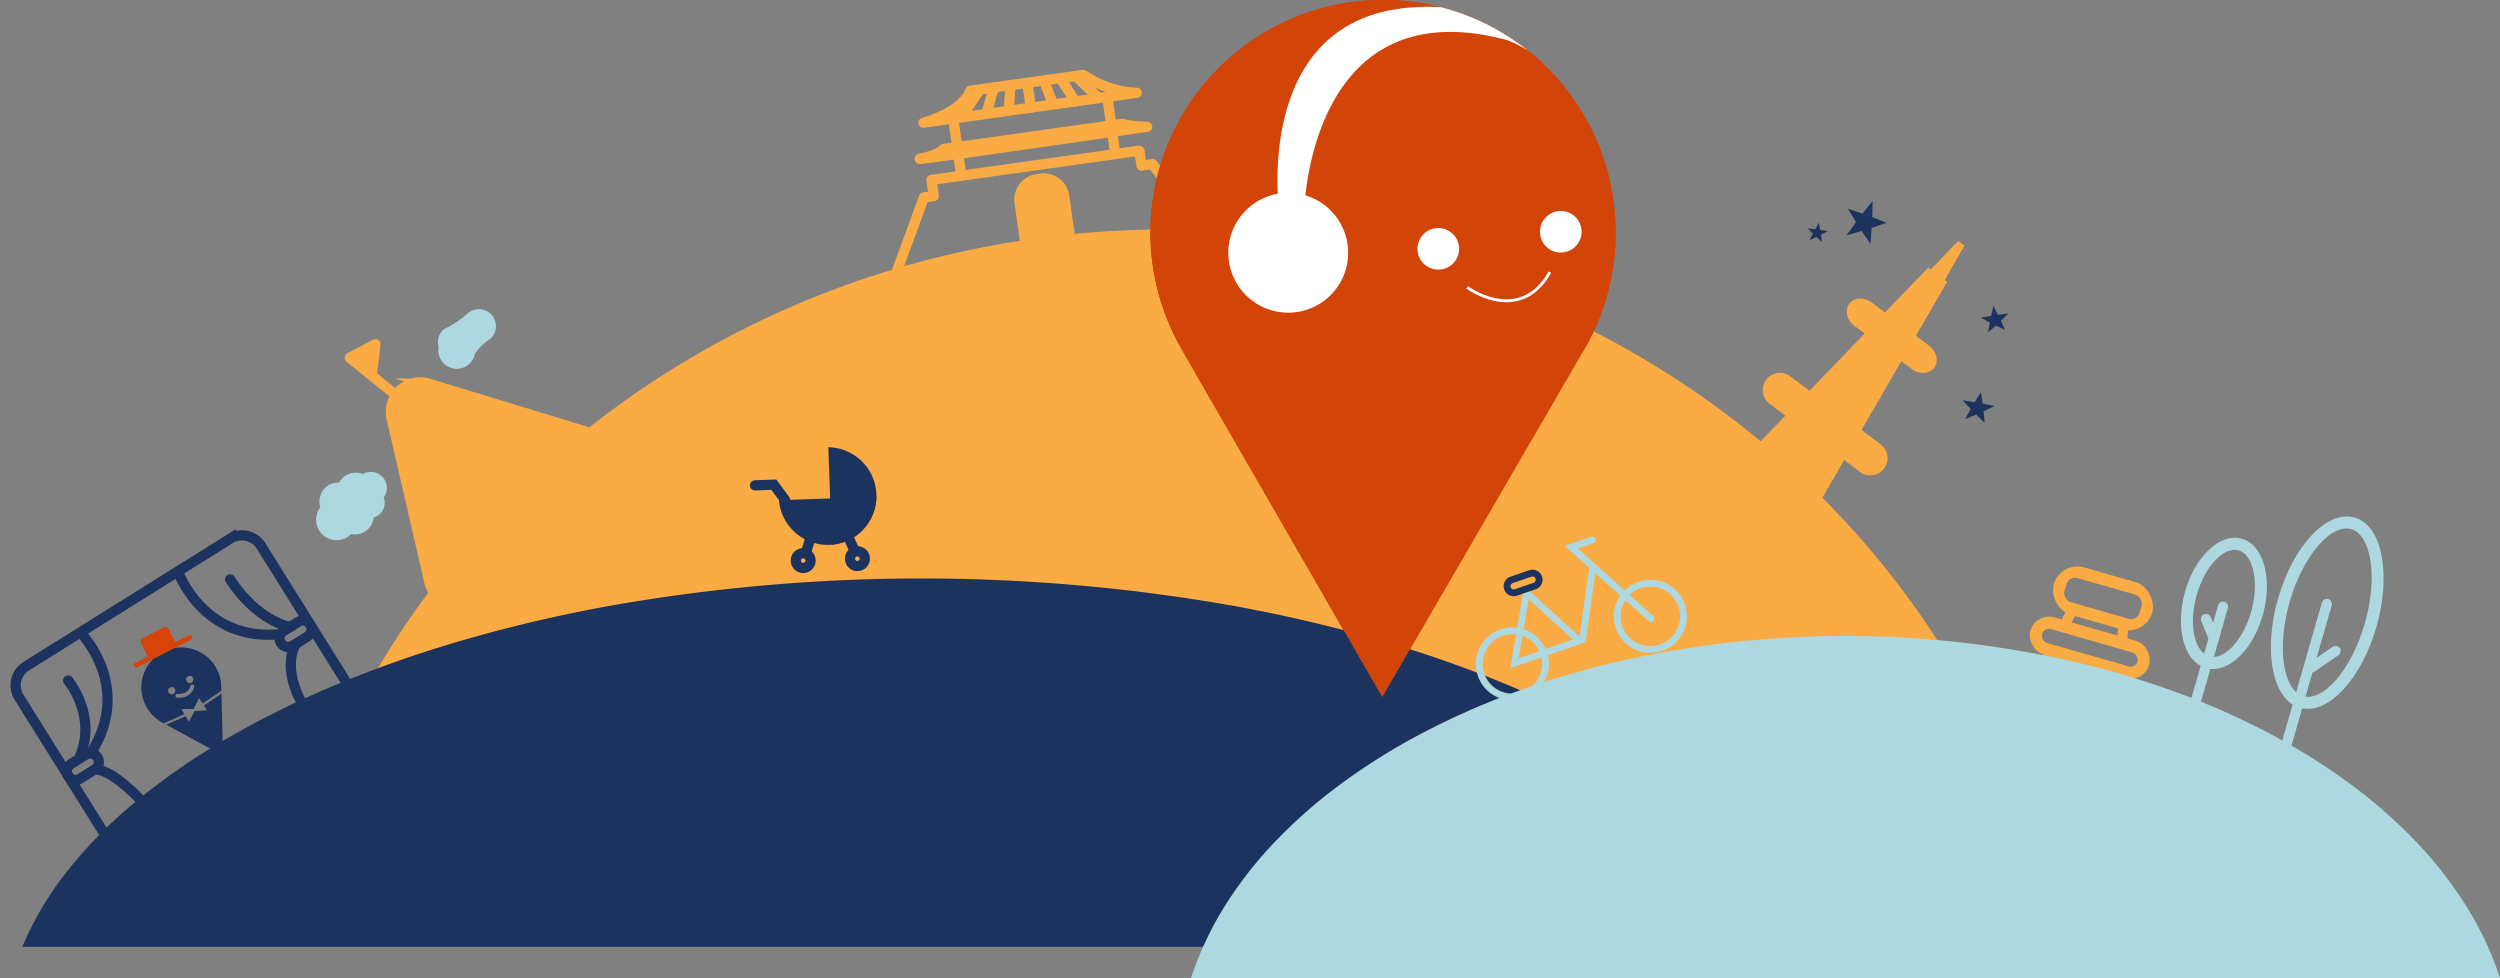 <svg xmlns="http://www.w3.org/2000/svg" width="734.309" height="287.295" viewBox="0 0 734.309 287.295">
  <rect x="0" y="0" width="734.309" height="287.295" fill="#808080" stroke="none"/>
  <g id="그룹_916" data-name="그룹 916" transform="translate(-246.691 -390.925)">
    <path id="빼기_2" data-name="빼기 2" d="M11205.474,13717h-519.947a242.153,242.153,0,0,1,13.1-41.585,247.529,247.529,0,0,1,20.062-38.236,255.09,255.09,0,0,1,26.316-34.209,262.28,262.28,0,0,1,31.859-29.506,267.76,267.76,0,0,1,36.691-24.127,271.535,271.535,0,0,1,40.812-18.07,279.634,279.634,0,0,1,182.275,0,271.514,271.514,0,0,1,40.812,18.07,267.711,267.711,0,0,1,36.692,24.127,262.309,262.309,0,0,1,31.859,29.506,255.121,255.121,0,0,1,26.316,34.209,247.508,247.508,0,0,1,20.062,38.236,242.148,242.148,0,0,1,13.095,41.585Z" transform="translate(-10356.23 -13057.676)" fill="#faab44"/>
    <g id="그룹_915" data-name="그룹 915">
      <g id="i_야경" data-name="i 야경" transform="matrix(0.799, 0.602, -0.602, 0.799, -4863.691, -8550.922)">
        <g id="패스_297" data-name="패스 297" transform="translate(9949.404 3787.394)">
          <path id="패스_1261" data-name="패스 1261" d="M10014.146,3879.417h-20.766l8.7-71.033h3.37Z" transform="translate(-9991.673 -3806.873)" fill="#faab44" stroke="#faab44" stroke-width="1"/>
          <path id="패스_1262" data-name="패스 1262" d="M10000.869,3807.642l-8.328,68.01h17.352l-8.328-68.01h-.7m-2.675-3.023h6.045l9.068,74.055h-24.182Z" transform="translate(-9989.126 -3804.619)" fill="#faab44" stroke="#faab44" stroke-width="1"/>
        </g>
        <g id="사각형_381" data-name="사각형 381" transform="translate(9940.337 3837.268)">
          <path id="패스_1263" data-name="패스 1263" d="M9971.067,3928.878h33.249a4.535,4.535,0,0,1,4.534,4.534h0a4.534,4.534,0,0,1-4.534,4.534h-33.249a4.534,4.534,0,0,1-4.534-4.534h0A4.534,4.534,0,0,1,9971.067,3928.878Z" transform="translate(-9966.533 -3928.878)" fill="#faab44" stroke="#faab44" stroke-miterlimit="10" stroke-width="1.022"/>
        </g>
        <g id="사각형_382" data-name="사각형 382" transform="translate(9946.382 3805.546)">
          <path id="패스_1264" data-name="패스 1264" d="M9986.129,3849.844h21.159c2.5,0,4.534,1.688,4.534,3.77h0c0,2.082-2.031,3.771-4.534,3.771h-21.159c-2.5,0-4.534-1.688-4.534-3.771h0C9981.595,3851.532,9983.625,3849.844,9986.129,3849.844Z" transform="translate(-9981.595 -3849.844)" fill="#faab44" stroke="#faab44" stroke-width="1"/>
          <path id="패스_1265" data-name="패스 1265" d="M9988.383,3852.975h21.159a2.8,2.8,0,0,1,3.022,2.513h0a2.8,2.8,0,0,1-3.022,2.514h-21.159a2.8,2.8,0,0,1-3.022-2.514h0A2.8,2.8,0,0,1,9988.383,3852.975Z" transform="translate(-9983.849 -3851.718)" fill="#faab44" stroke="#faab44" stroke-width="1"/>
        </g>
        <path id="다각형_49" data-name="다각형 49" d="M9942.137,3788.885l2.76,3.86,4.371-1.21-2.595,3.827,2.571,3.993-4.363-1.492-2.783,3.677-.1-4.748-4.291-1.723,4.3-1.441Z" transform="translate(-8.939 -7.806)" fill="#1c335f"/>
        <path id="다각형_50" data-name="다각형 50" d="M10069.1,3794.9l-.448,3.028,2.571,1.4-2.92.614-.6,3.006-1.356-2.649-2.94.459,2.082-2.251-1.221-2.722,2.643,1.259Z" transform="translate(-84.192 -11.408)" fill="#1c335f"/>
        <path id="다각형_51" data-name="다각형 51" d="M10097.606,3853.8l-1.638,3.159,2.3,2.508-3.44-.428-1.793,3.078-.488-3.424-3.406-.605,3.137-1.687-.311-3.453,2.429,2.382Z" transform="translate(-99.592 -46.158)" fill="#1c335f"/>
        <g id="패스_297-2" data-name="패스 297" transform="translate(9958.693 3775.845)">
          <path id="패스_1266" data-name="패스 1266" d="M10018.066,3793.181h-4.812l2.016-16.463h.781Z" transform="translate(-10012.858 -3776.368)" fill="#faab44" stroke="#faab44" stroke-width="1"/>
          <path id="패스_1267" data-name="패스 1267" d="M10014.99,3776.545l-1.931,15.763h4.021l-1.931-15.763h-.16m-.621-.7h1.4l2.1,17.164h-5.605Z" transform="translate(-10012.268 -3775.845)" fill="#faab44" stroke="#faab44" stroke-width="1"/>
        </g>
        <path id="다각형_50-2" data-name="다각형 50" d="M9928.029,3825.672l-.965,2.032,1.507,1.535-2.185-.2-1.063,1.985-.385-2.153-2.166-.307,1.946-1.136-.274-2.175,1.587,1.452Z" transform="translate(0 -29.58)" fill="#1c335f"/>
      </g>
      <g id="그룹_889" data-name="그룹 889" transform="translate(-19.196 -32.813)">
        <g id="그룹_356" data-name="그룹 356" transform="translate(-9151.775 2724.838) rotate(-43)">
          <path id="패스_1140" data-name="패스 1140" d="M8659.669,4902.421c-.089,0-.178,0-.266.011a31.726,31.726,0,0,1-8.07-1.392,3.506,3.506,0,0,0-3.343,2.451c-.062,0-.125-.008-.187-.008a3.923,3.923,0,1,0,4.775,6.22,16.042,16.042,0,0,1,7.091-.273,3.5,3.5,0,1,0,0-7.009Z" transform="translate(-165.155)" fill="#add8df" stroke="#add8df" stroke-miterlimit="10" stroke-width="3"/>
          <path id="패스_1141" data-name="패스 1141" d="M8424.89,4946.017c.107,0,.215.006.32.015a4.26,4.26,0,0,1,4.021-3.155,4.146,4.146,0,0,1,3.51,2.011,4,4,0,0,1,2.174-.645,4.258,4.258,0,0,1,4.021,3.15c.075-.006.15-.01.226-.01a3.182,3.182,0,0,1,0,6.349,2.83,2.83,0,0,1-.564-.058,3.048,3.048,0,0,1-2.947,2.789,2.886,2.886,0,0,1-2.232-1.082,4.144,4.144,0,0,1-3.483,1.969,4.2,4.2,0,0,1-3.786-2.526,3.95,3.95,0,0,1-1.259.205,4.516,4.516,0,0,1,0-9.012Z" transform="translate(0 -31.536)" fill="#add8df" stroke="#add8df" stroke-miterlimit="10" stroke-width="3"/>
          <path id="패스_1142" data-name="패스 1142" d="M8487.169,4919.276l-24.661,42.713a8.673,8.673,0,0,0,7.511,13.009h49.321a8.673,8.673,0,0,0,7.511-13.009l-24.66-42.713A8.672,8.672,0,0,0,8487.169,4919.276Z" transform="translate(-29.89 -10.998)" fill="#faab44" stroke="#faab44" stroke-miterlimit="10" stroke-width="3"/>
        </g>
        <path id="패스_938" data-name="패스 938" d="M708.54,5120.57l-.316-16.758,7.924,3.23-7.424,4.838" transform="translate(-3996.378 -2209.304) rotate(-50)" fill="#faab44" stroke="#faab44" stroke-linecap="round" stroke-linejoin="round" stroke-width="3"/>
      </g>
      <g id="그룹_361" data-name="그룹 361" transform="matrix(0.848, -0.53, 0.53, 0.848, -9725.297, 535.98)">
        <path id="패스_1152" data-name="패스 1152" d="M8435.648,5332.558h71.133a6.654,6.654,0,0,1,6.35,6.921V5384.8a6.657,6.657,0,0,1-6.35,6.923h-71.133a6.654,6.654,0,0,1-6.352-6.923v-45.316A6.652,6.652,0,0,1,8435.648,5332.558Z" transform="translate(0 -0.414)" fill="none" stroke="#1c335f" stroke-width="3"/>
        <path id="패스_1153" data-name="패스 1153" d="M8470.854,5331.9s5.081,21.673-15.878,31.835" transform="translate(-16.232)" fill="none" stroke="#1c335f" stroke-width="3"/>
        <path id="패스_1154" data-name="패스 1154" d="M8450.451,5431.825s4.288,1.826,7.04,17.343" transform="translate(-13.372 -63.163)" fill="none" stroke="#1c335f" stroke-width="3"/>
        <path id="사각형_514" data-name="사각형 514" d="M2.538,0H7.621a2.541,2.541,0,0,1,2.541,2.541v0A2.541,2.541,0,0,1,7.621,5.081H2.541A2.541,2.541,0,0,1,0,2.541v0A2.538,2.538,0,0,1,2.538,0Z" transform="translate(8429.297 5363.452)" fill="none" stroke="#1c335f" stroke-linejoin="round" stroke-width="3"/>
        <path id="패스_1155" data-name="패스 1155" d="M8589.323,5331.9s-5.067,21.755,15.892,31.916" transform="translate(-100.815)" fill="none" stroke="#1c335f" stroke-width="3"/>
        <path id="패스_1156" data-name="패스 1156" d="M8625.679,5431.825s-7.383,3.251-7.657,17.343" transform="translate(-119.295 -63.163)" fill="none" stroke="#1c335f" stroke-width="3"/>
        <path id="사각형_515" data-name="사각형 515" d="M2.539,0H7.622a2.54,2.54,0,0,1,2.54,2.54v0A2.541,2.541,0,0,1,7.621,5.081H2.541A2.541,2.541,0,0,1,0,2.54v0A2.539,2.539,0,0,1,2.539,0Z" transform="translate(8502.97 5363.452)" fill="none" stroke="#1c335f" stroke-linejoin="round" stroke-width="3"/>
        <path id="패스_1157" data-name="패스 1157" d="M8454.224,5360s1.867,13.191-8.948,20.787" transform="translate(-10.1 -17.764)" fill="none" stroke="#1c335f" stroke-linecap="round" stroke-width="3"/>
        <path id="패스_1158" data-name="패스 1158" d="M8622.088,5360s-.315,13.139,7.431,21.182" transform="translate(-121.864 -17.759)" fill="none" stroke="#1c335f" stroke-linecap="round" stroke-width="3"/>
        <g id="그룹_360" data-name="그룹 360" transform="translate(8459.503 5349.834)">
          <path id="패스_1160" data-name="패스 1160" d="M8523.228,5380.647a11.741,11.741,0,0,0-10.237,17.639h-.008l.159.281,6.583.94.032-1.713,3.108,1.872,3.041-1.841.039,1.883,6.643-.235.488-.83a11.741,11.741,0,0,0-9.849-18Zm-3.163,12.1a1.049,1.049,0,1,1,1.21-.86A1.049,1.049,0,0,1,8520.064,5392.752Zm6.331,1.539a4.012,4.012,0,0,1-2.793,1.13,5.254,5.254,0,0,1-3.1-1.1.573.573,0,0,1,.713-.9c.1.08,2.427,1.868,4.4.029a.573.573,0,1,1,.78.839Zm1.118-2.4a1.049,1.049,0,1,1-.86-1.21A1.049,1.049,0,0,1,8527.514,5391.894Z" transform="translate(-8511.401 -5380.647)" fill="#1c335f"/>
          <path id="패스_1161" data-name="패스 1161" d="M8529.693,5432.5l.035,1.71-3.2-1.757-3.122,1.727.035-1.875-6.14-.877,9.357,16.5,9.238-15.648Z" transform="translate(-8515.134 -5412.749)" fill="#1c335f"/>
        </g>
        <path id="패스_1159" data-name="패스 1159" d="M8538.692,5369.309l-4.415-.37c0-.022.011-.043.013-.065l.359-4.293a1.088,1.088,0,0,0-.99-1.171l-6.874-.575a1.087,1.087,0,0,0-1.171.99l-.359,4.292c0,.023,0,.044,0,.067l-4.212-.354a.709.709,0,0,0-.117,1.413l17.646,1.475a.708.708,0,1,0,.119-1.411Z" transform="translate(-57.509 -19.551)" fill="#d64409"/>
      </g>
      <g id="i_공원" data-name="i 공원" transform="matrix(0.961, 0.276, -0.276, 0.961, -7697.204, -5546.266)">
        <path id="패스_245" data-name="패스 245" d="M9914.66,3617.769l-1.158,5.927" transform="translate(-7.05 -86.344)" fill="none" stroke="#faab44" stroke-linecap="round" stroke-width="3"/>
        <path id="패스_248" data-name="패스 248" d="M9963.873,3617.769l1.218,5.927" transform="translate(-35.437 -86.344)" fill="none" stroke="#faab44" stroke-linecap="round" stroke-width="3"/>
        <g id="타원_137" data-name="타원 137" transform="translate(9941.267 3485.365)">
          <ellipse id="타원_238" data-name="타원 238" cx="10.919" cy="18.718" rx="10.919" ry="18.718" transform="translate(0 0.274) rotate(-0.719)" fill="none" stroke="#add8df" stroke-miterlimit="10" stroke-width="2"/>
          <ellipse id="타원_239" data-name="타원 239" cx="9.359" cy="17.158" rx="9.359" ry="17.158" transform="translate(1.579 1.814) rotate(-0.719)" fill="none" stroke="#add8df" stroke-width="2"/>
        </g>
        <path id="패스_243" data-name="패스 243" d="M10018.827,3557.716v37.527" transform="translate(-66.408 -52.5)" fill="none" stroke="#add8df" stroke-linecap="round" stroke-width="3"/>
        <g id="사각형_350" data-name="사각형 350" transform="translate(9903.837 3506.377)">
          <rect id="사각형_524" data-name="사각형 524" width="28.077" height="12.478" rx="6.239" fill="none" stroke="#faab44" stroke-miterlimit="10" stroke-width="2"/>
          <rect id="사각형_525" data-name="사각형 525" width="24.957" height="9.359" rx="3.574" transform="translate(1.56 1.56)" fill="none" stroke="#faab44" stroke-width="2"/>
        </g>
        <path id="패스_247" data-name="패스 247" d="M9957.73,3587.815s.744,3.571,1.07,5.156" transform="translate(-31.975 -69.463)" fill="none" stroke="#faab44" stroke-linecap="round" stroke-width="3"/>
        <g id="사각형_351" data-name="사각형 351" transform="translate(9900.993 3522.936)">
          <rect id="사각형_526" data-name="사각형 526" width="34.316" height="9.359" rx="4.679" fill="none" stroke="#faab44" stroke-miterlimit="10" stroke-width="2"/>
          <rect id="사각형_527" data-name="사각형 527" width="31.196" height="6.239" rx="3.12" transform="translate(1.559 1.56)" fill="none" stroke="#faab44" stroke-width="2"/>
        </g>
        <path id="패스_249" data-name="패스 249" d="M9920.593,3587.815l-1.081,5.543" transform="translate(-10.436 -69.463)" fill="none" stroke="#faab44" stroke-linecap="round" stroke-width="3"/>
        <path id="패스_250" data-name="패스 250" d="M10013.917,3573.686l-3.8-4.854" transform="translate(-61.498 -58.764)" fill="none" stroke="#add8df" stroke-linecap="round" stroke-width="3"/>
        <g id="타원_138" data-name="타원 138" transform="translate(9968.31 3470.376)">
          <ellipse id="타원_240" data-name="타원 240" cx="14.038" cy="28.077" rx="14.038" ry="28.077" fill="none" stroke="#add8df" stroke-miterlimit="10" stroke-width="2"/>
          <ellipse id="타원_241" data-name="타원 241" cx="12.478" cy="26.517" rx="12.478" ry="26.517" transform="translate(1.559 1.56)" fill="none" stroke="#add8df" stroke-width="2"/>
        </g>
        <path id="패스_251" data-name="패스 251" d="M10085.5,3536.673v52.011" transform="translate(-103.979 -40.641)" fill="none" stroke="#add8df" stroke-linecap="round" stroke-width="3"/>
        <path id="패스_252" data-name="패스 252" d="M10085.494,3556.7l5.46-6.629" transform="translate(-103.146 -41.477)" fill="none" stroke="#add8df" stroke-linecap="round" stroke-width="3"/>
      </g>
      <g id="i_키즈" data-name="i 키즈" transform="matrix(0.999, -0.035, 0.035, 0.999, -10658.07, -2908.4)">
        <g id="패스_334" data-name="패스 334" transform="translate(11025.378 3820.395)">
          <path id="패스_1275" data-name="패스 1275" d="M11104.494,3834.966a14.365,14.365,0,0,1-13.623,14.33v-28.66A14.365,14.365,0,0,1,11104.494,3834.966Z" transform="translate(-11090.871 -3820.635)" fill="#1c335f"/>
        </g>
        <g id="패스_333" data-name="패스 333" transform="translate(11010.323 3835.449)">
          <path id="패스_1277" data-name="패스 1277" d="M11046.266,3893.194a14.367,14.367,0,0,1-14.33-13.624h28.661A14.366,14.366,0,0,1,11046.266,3893.194Z" transform="translate(-11031.936 -3879.57)" fill="#1c335f"/>
        </g>
        <g id="타원_160" data-name="타원 160" transform="translate(11030.596 3851.247)">
          <circle id="타원_252" data-name="타원 252" cx="2.174" cy="2.174" r="2.174" transform="translate(0 0)" fill="none" stroke="#1c335f" stroke-width="3"/>
        </g>
        <g id="타원_161" data-name="타원 161" transform="translate(11014.653 3851.247)">
          <circle id="타원_253" data-name="타원 253" cx="2.174" cy="2.174" r="2.174" transform="translate(0 0)" fill="none" stroke="#1c335f" stroke-width="3"/>
        </g>
        <path id="패스_335" data-name="패스 335" d="M11060.943,3933.059l1.36-3.985" transform="translate(-43.21 -81.993)" fill="none" stroke="#1c335f" stroke-width="3"/>
        <path id="패스_336" data-name="패스 336" d="M11112.358,3933.778l-1.776-4.348" transform="translate(-80.169 -82.259)" fill="none" stroke="#1c335f" stroke-width="3"/>
        <path id="패스_337" data-name="패스 337" d="M11011.144,3865.257l-3.169-4.619h-5.524" transform="translate(1 -29.806)" fill="none" stroke="#1c335f" stroke-linecap="round" stroke-width="3"/>
      </g>
      <g id="그룹_890" data-name="그룹 890" transform="translate(106.229 -93.04) rotate(8)">
        <g id="그룹_362" data-name="그룹 362" transform="translate(-9440.477 -2216.259) rotate(-16)">
          <path id="패스_1162" data-name="패스 1162" d="M8831.174,5304.8h63.289s-7.423-.738-14.888-7.376H8846.1S8843.832,5302.955,8831.174,5304.8Z" transform="translate(-31.968)" fill="none" stroke="#faab44" stroke-linecap="round" stroke-linejoin="round" stroke-width="3"/>
          <path id="패스_1163" data-name="패스 1163" d="M8799.206,5377.516h61.667v4.425h3.244l11.686,21.021H8785.25l11.035-20.652h2.921Z" transform="translate(0 -55.753)" fill="none" stroke="#faab44" stroke-linecap="round" stroke-linejoin="round" stroke-width="3"/>
          <line id="선_141" data-name="선 141" y2="8.364" transform="translate(8808.042 5304.798)" fill="none" stroke="#faab44" stroke-linecap="round" stroke-linejoin="round" stroke-width="3"/>
          <line id="선_142" data-name="선 142" y2="6.382" transform="translate(8808.042 5315.29)" fill="none" stroke="#faab44" stroke-linecap="round" stroke-linejoin="round" stroke-width="3"/>
          <line id="선_143" data-name="선 143" y2="8.364" transform="translate(8853.736 5304.798)" fill="none" stroke="#faab44" stroke-linecap="round" stroke-linejoin="round" stroke-width="3"/>
          <line id="선_144" data-name="선 144" y2="6.237" transform="translate(8853.736 5315.435)" fill="none" stroke="#faab44" stroke-linecap="round" stroke-linejoin="round" stroke-width="3"/>
          <path id="패스_1164" data-name="패스 1164" d="M8830.154,5349.6s-1.624,1.475-7.141,1.844,67.184,0,67.184,0a33.844,33.844,0,0,1-7.14-1.844Z" transform="translate(-26.08 -36.324)" fill="none" stroke="#faab44" stroke-linecap="round" stroke-linejoin="round" stroke-width="3"/>
          <line id="선_145" data-name="선 145" y1="7.376" transform="translate(8831.055 5297.423)" fill="none" stroke="#faab44" stroke-linecap="round" stroke-linejoin="round" stroke-width="3"/>
          <line id="선_146" data-name="선 146" x2="3.394" y2="7.376" transform="translate(8840.837 5297.423)" fill="none" stroke="#faab44" stroke-linecap="round" stroke-linejoin="round" stroke-width="3"/>
          <line id="선_147" data-name="선 147" x1="3.218" y2="7.079" transform="translate(8817.966 5297.423)" fill="none" stroke="#faab44" stroke-linecap="round" stroke-linejoin="round" stroke-width="3"/>
          <line id="선_148" data-name="선 148" x1="1.473" y2="7.079" transform="translate(8824.578 5297.423)" fill="none" stroke="#faab44" stroke-linecap="round" stroke-linejoin="round" stroke-width="3"/>
          <line id="선_149" data-name="선 149" x2="1.656" y2="7.079" transform="translate(8835.966 5297.423)" fill="none" stroke="#faab44" stroke-linecap="round" stroke-linejoin="round" stroke-width="3"/>
          <line id="선_150" data-name="선 150" x1="6.425" y2="7.079" transform="translate(8810.622 5297.423)" fill="none" stroke="#faab44" stroke-linecap="round" stroke-linejoin="round" stroke-width="3"/>
          <line id="선_151" data-name="선 151" x2="5.777" y2="7.376" transform="translate(8845.385 5297.423)" fill="none" stroke="#faab44" stroke-linecap="round" stroke-linejoin="round" stroke-width="3"/>
          <line id="선_152" data-name="선 152" y2="1.554" transform="translate(8830.851 5313.281)" fill="none" stroke="#faab44" stroke-linecap="round" stroke-linejoin="round" stroke-width="3"/>
          <line id="선_153" data-name="선 153" x1="0.769" y2="1.554" transform="translate(8815.484 5313.281)" fill="none" stroke="#faab44" stroke-linecap="round" stroke-linejoin="round" stroke-width="3"/>
          <line id="선_154" data-name="선 154" x1="0.3" y2="1.554" transform="translate(8823.082 5313.281)" fill="none" stroke="#faab44" stroke-linecap="round" stroke-linejoin="round" stroke-width="3"/>
          <line id="선_155" data-name="선 155" x1="1.569" y2="2.01" transform="translate(8808.042 5313.281)" fill="none" stroke="#faab44" stroke-linecap="round" stroke-linejoin="round" stroke-width="3"/>
          <line id="선_156" data-name="선 156" x2="0.362" y2="1.951" transform="translate(8838.278 5313.281)" fill="none" stroke="#faab44" stroke-linecap="round" stroke-linejoin="round" stroke-width="3"/>
          <line id="선_157" data-name="선 157" x2="0.489" y2="1.554" transform="translate(8845.385 5313.281)" fill="none" stroke="#faab44" stroke-linecap="round" stroke-linejoin="round" stroke-width="3"/>
          <line id="선_158" data-name="선 158" x2="1.849" y2="1.554" transform="translate(8851.927 5313.281)" fill="none" stroke="#faab44" stroke-linecap="round" stroke-linejoin="round" stroke-width="3"/>
          <path id="패스_1165" data-name="패스 1165" d="M8916.168,5386.011h-1.034a7.619,7.619,0,0,0-7.6,7.6v15.268h16.229v-15.268A7.62,7.62,0,0,0,8916.168,5386.011Zm-4.314,12.522a1.367,1.367,0,1,1,1.367-1.367A1.367,1.367,0,0,1,8911.854,5398.533Zm6.154.808a3.114,3.114,0,0,1-2.262,1.183h-.094a4.191,4.191,0,0,1-2.646-1.169.3.3,0,0,1,.43-.431,3.551,3.551,0,0,0,2.294.991,2.537,2.537,0,0,0,1.821-.976.3.3,0,1,1,.457.4Zm1.139-.808a1.367,1.367,0,1,1,1.368-1.367A1.366,1.366,0,0,1,8919.146,5398.533Z" transform="translate(-85.125 -61.667)" fill="#faab44"/>
        </g>
        <rect id="사각형_1580" data-name="사각형 1580" width="12" height="8" transform="translate(513 474)" fill="#faab44"/>
      </g>
      <g id="로고" transform="translate(584.591 390.925)">
        <g id="그룹_412" data-name="그룹 412">
          <g id="그룹_411" data-name="그룹 411">
            <path id="패스_859" data-name="패스 859" d="M3055.388,3521.266a68.326,68.326,0,1,0-127.146,34.747h-.055l58.639,101.665,58.317-100.435A67.975,67.975,0,0,0,3055.388,3521.266Z" transform="translate(-2918.735 -3452.931)" fill="#d34409"/>
            <path id="패스_860" data-name="패스 860" d="M2962.537,3486a6.107,6.107,0,1,1-6.11-6.1A6.109,6.109,0,0,1,2962.537,3486Z" transform="translate(-2871.871 -3412.919)" fill="#fff"/>
            <path id="패스_861" data-name="패스 861" d="M2977.024,3483.988a6.107,6.107,0,1,1-6.11-6.107A6.11,6.11,0,0,1,2977.024,3483.988Z" transform="translate(-2850.376 -3415.916)" fill="#fff"/>
            <path id="패스_862" data-name="패스 862" d="M2956.191,3489.606s15.4,11.327,24.323-4.493" transform="translate(-2863.162 -3405.187)" fill="none" stroke="#fff" stroke-width="0.86"/>
            <path id="패스_863" data-name="패스 863" d="M2963.146,3493.335a17.6,17.6,0,1,1-17.594-17.6A17.6,17.6,0,0,1,2963.146,3493.335Z" transform="translate(-2905.063 -3419.094)" fill="#fff"/>
            <path id="패스_864" data-name="패스 864" d="M2981.718,3453.855a60.42,60.42,0,0,0-14.091.739c-40.855,7.337-33.317,59.6-33.317,59.6l7.28-.164s.757-44.738,33.536-51.944c7.065-1.555,15.606-1.361,25.958,1.391a31.641,31.641,0,0,1,6.165,3.087,68.266,68.266,0,0,0-19.591-10.9Q2984.747,3454.628,2981.718,3453.855Z" transform="translate(-2896.439 -3451.731)" fill="#fff"/>
          </g>
        </g>
      </g>
      <path id="빼기_4" data-name="빼기 4" d="M11213.768,13624.188h-528.242a94.556,94.556,0,0,1,13.3-22.382,136.676,136.676,0,0,1,20.383-20.581,198.132,198.132,0,0,1,26.736-18.412,274.037,274.037,0,0,1,32.367-15.882,355.141,355.141,0,0,1,37.275-12.985c13.227-3.824,27.176-7.1,41.463-9.727a525.675,525.675,0,0,1,185.184,0c14.289,2.63,28.238,5.9,41.463,9.727a355.178,355.178,0,0,1,37.277,12.985,274.044,274.044,0,0,1,32.367,15.882,198.064,198.064,0,0,1,26.736,18.412,136.434,136.434,0,0,1,20.381,20.581,94.525,94.525,0,0,1,13.3,22.382Z" transform="translate(-10432.264 -12955.168)" fill="#1c335f"/>
      <path id="빼기_3" data-name="빼기 3" d="M11070,13616.5h-384.47a95.512,95.512,0,0,1,9.684-20.792,117.894,117.894,0,0,1,14.834-19.118,149.163,149.163,0,0,1,19.46-17.1,185.838,185.838,0,0,1,23.558-14.753,223.751,223.751,0,0,1,27.131-12.063,258.009,258.009,0,0,1,30.178-9.035,301.244,301.244,0,0,1,134.782,0,257.84,257.84,0,0,1,30.178,9.035,223.7,223.7,0,0,1,27.132,12.063,185.892,185.892,0,0,1,23.558,14.753,149.053,149.053,0,0,1,19.46,17.1,117.805,117.805,0,0,1,14.834,19.118,95.491,95.491,0,0,1,9.683,20.792Z" transform="translate(-10088.996 -12938.281)" fill="#add8df"/>
      <g id="i_액티비티" data-name="i 액티비티" transform="matrix(0.946, -0.326, 0.326, 0.946, -10574.248, 724.238)">
        <g id="타원_139" data-name="타원 139" transform="translate(10721.313 3526.675)">
          <circle id="타원_243" data-name="타원 243" cx="9.733" cy="9.733" r="9.733" transform="translate(0.974 0.973)" fill="none" stroke="#add8df" stroke-width="2"/>
        </g>
        <g id="타원_140" data-name="타원 140" transform="translate(10678.486 3526.675)">
          <circle id="타원_245" data-name="타원 245" cx="9.733" cy="9.733" r="9.733" transform="translate(0.973 0.973)" fill="none" stroke="#add8df" stroke-linecap="round" stroke-width="2"/>
        </g>
        <g id="다각형_44" data-name="다각형 44" transform="translate(10688.22 3516.942)">
          <path id="패스_1241" data-name="패스 1241" d="M10717.164,3528.164l11.68,21.413h-23.361Z" transform="translate(-10705.482 -3528.164)" fill="none"/>
          <path id="패스_1242" data-name="패스 1242" d="M10717.164,3532.229l-8.4,15.4h16.8l-8.4-15.4m0-4.065,11.68,21.413h-23.361Z" transform="translate(-10705.482 -3528.164)" fill="#add8df"/>
        </g>
        <path id="패스_261" data-name="패스 261" d="M10778.072,3530.95l-10.158,19.922" transform="translate(-57.186 -13.004)" fill="none" stroke="#add8df" stroke-width="2"/>
        <path id="패스_262" data-name="패스 262" d="M10799.781,3538.112l-15.332-27.5h6.57" transform="translate(-67.759 0)" fill="none" stroke="#add8df" stroke-linecap="round" stroke-width="2"/>
        <g id="사각형_361" data-name="사각형 361" transform="translate(10694.067 3513.025)">
          <path id="패스_1244" data-name="패스 1244" d="M10726.328,3520.064h5.838a1.947,1.947,0,0,1,1.947,1.947h0a1.946,1.946,0,0,1-1.947,1.947h-5.838a1.946,1.946,0,0,1-1.947-1.947h0A1.947,1.947,0,0,1,10726.328,3520.064Z" transform="translate(-10723.407 -3519.091)" fill="none" stroke="#1c335f" stroke-width="2"/>
        </g>
      </g>
      <g id="로고-2" data-name="로고" transform="translate(584.591 390.925)">
        <g id="그룹_412-2" data-name="그룹 412">
          <g id="그룹_411-2" data-name="그룹 411">
            <path id="패스_859-2" data-name="패스 859" d="M3055.388,3521.266a68.326,68.326,0,1,0-127.146,34.747h-.055l58.639,101.665,58.317-100.435A67.975,67.975,0,0,0,3055.388,3521.266Z" transform="translate(-2918.735 -3452.931)" fill="#d34409"/>
            <path id="패스_860-2" data-name="패스 860" d="M2962.537,3486a6.107,6.107,0,1,1-6.11-6.1A6.109,6.109,0,0,1,2962.537,3486Z" transform="translate(-2871.871 -3412.919)" fill="#fff"/>
            <path id="패스_861-2" data-name="패스 861" d="M2977.024,3483.988a6.107,6.107,0,1,1-6.11-6.107A6.11,6.11,0,0,1,2977.024,3483.988Z" transform="translate(-2850.376 -3415.916)" fill="#fff"/>
            <path id="패스_862-2" data-name="패스 862" d="M2956.191,3489.606s15.4,11.327,24.323-4.493" transform="translate(-2863.162 -3405.187)" fill="none" stroke="#fff" stroke-width="0.86"/>
            <path id="패스_863-2" data-name="패스 863" d="M2963.146,3493.335a17.6,17.6,0,1,1-17.594-17.6A17.6,17.6,0,0,1,2963.146,3493.335Z" transform="translate(-2905.063 -3419.094)" fill="#fff"/>
            <path id="패스_864-2" data-name="패스 864" d="M2981.718,3453.855a60.42,60.42,0,0,0-14.091.739c-40.855,7.337-33.317,59.6-33.317,59.6l7.28-.164s.757-44.738,33.536-51.944c7.065-1.555,15.606-1.361,25.958,1.391a31.641,31.641,0,0,1,6.165,3.087,68.266,68.266,0,0,0-19.591-10.9Q2984.747,3454.628,2981.718,3453.855Z" transform="translate(-2896.439 -3451.731)" fill="#fff"/>
          </g>
        </g>
      </g>
    </g>
  </g>
</svg>
